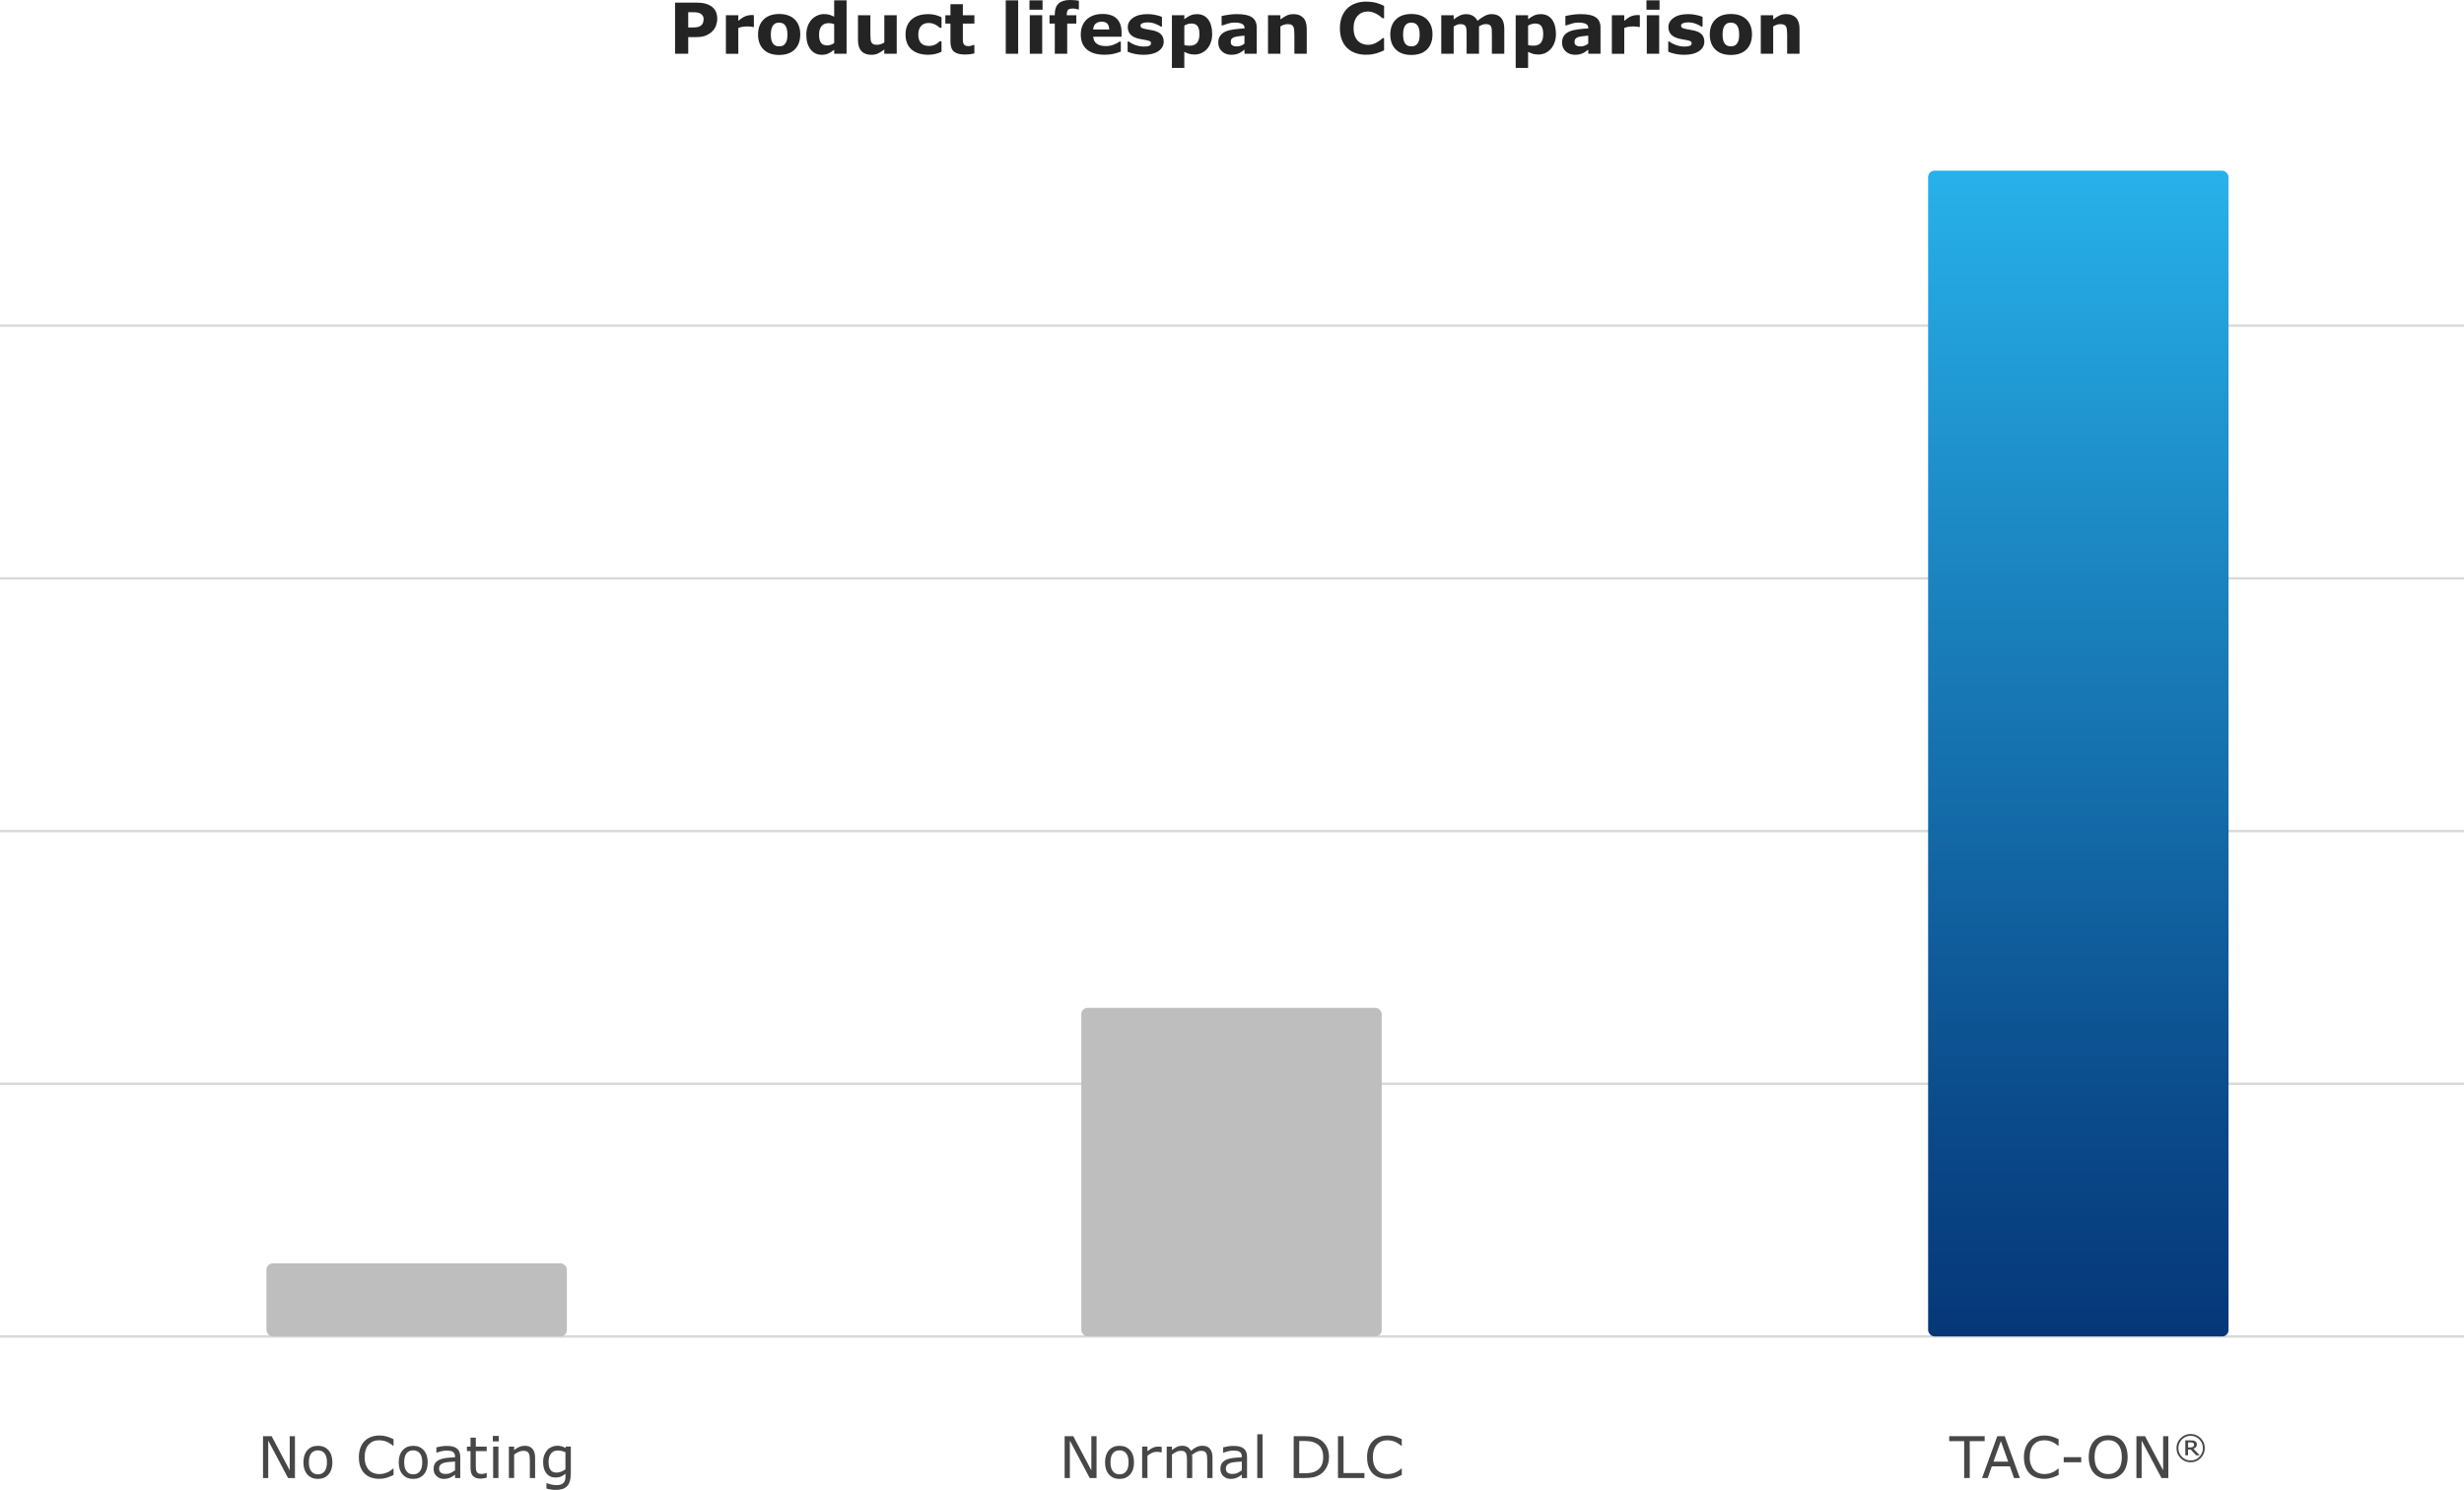 <?xml version="1.0" encoding="UTF-8"?>
<svg id="_图层_2" data-name="图层 2" xmlns="http://www.w3.org/2000/svg" xmlns:xlink="http://www.w3.org/1999/xlink" viewBox="0 0 771 466.27">
  <defs>
    <style>
      .cls-1 {
        fill: #242424;
      }

      .cls-2 {
        fill: none;
        stroke: #d8d9da;
        stroke-miterlimit: 10;
        stroke-width: .75px;
      }

      .cls-3 {
        fill: #bebebe;
      }

      .cls-4 {
        fill: #474747;
      }

      .cls-5 {
        fill: url(#_未命名的渐变_2);
      }
    </style>
    <linearGradient id="_未命名的渐变_2" data-name="未命名的渐变 2" x1="650.32" y1="436.21" x2="650.32" y2="48.5" gradientUnits="userSpaceOnUse">
      <stop offset="0" stop-color="#043274"/>
      <stop offset=".23" stop-color="#0b4b8b"/>
      <stop offset=".72" stop-color="#1d8cc7"/>
      <stop offset="1" stop-color="#28b3ec"/>
    </linearGradient>
  </defs>
  <g id="_图层_1-2" data-name="图层 1">
    <line class="cls-2" y1="181" x2="771" y2="181"/>
    <line class="cls-2" y1="101.91" x2="771" y2="101.91"/>
    <line class="cls-2" y1="339.16" x2="771" y2="339.16"/>
    <line class="cls-2" y1="260.08" x2="771" y2="260.08"/>
    <line class="cls-2" y1="418.25" x2="771" y2="418.25"/>
    <rect class="cls-3" x="83.38" y="395.36" width="94" height="22.89" rx="2" ry="2"/>
    <g>
      <path class="cls-4" d="m92.29,462.55h-2.15l-6.21-11.71v11.71h-1.63v-13.09h2.7l5.66,10.69v-10.69h1.63v13.09Z"/>
      <path class="cls-4" d="m104.01,457.65c0,1.6-.41,2.86-1.23,3.79s-1.92,1.39-3.3,1.39-2.49-.46-3.31-1.39-1.23-2.19-1.23-3.79.41-2.86,1.23-3.79,1.92-1.39,3.31-1.39,2.48.46,3.3,1.39,1.23,2.19,1.23,3.79Zm-1.71,0c0-1.27-.25-2.22-.75-2.83s-1.19-.93-2.07-.93-1.59.31-2.09.93-.74,1.56-.74,2.83.25,2.16.75,2.8,1.19.95,2.08.95,1.57-.31,2.07-.94.75-1.57.75-2.81Z"/>
      <path class="cls-4" d="m123.13,461.6c-.32.14-.61.27-.87.4s-.6.25-1.02.39c-.36.11-.75.21-1.16.29s-.88.12-1.38.12c-.95,0-1.81-.13-2.59-.4s-1.45-.68-2.03-1.25c-.56-.56-1-1.26-1.32-2.12s-.47-1.86-.47-2.99c0-1.08.15-2.04.46-2.89s.74-1.57,1.32-2.15c.56-.57,1.23-1,2.02-1.3s1.66-.45,2.62-.45c.7,0,1.4.08,2.1.25s1.48.47,2.33.9v2.07h-.13c-.72-.6-1.44-1.04-2.14-1.32s-1.47-.41-2.28-.41c-.66,0-1.26.11-1.79.32s-1,.55-1.42,1c-.4.44-.72.99-.94,1.67s-.34,1.45-.34,2.32.12,1.71.37,2.37.57,1.2.96,1.62c.41.43.89.75,1.44.96s1.13.31,1.74.31c.84,0,1.62-.14,2.36-.43s1.42-.72,2.06-1.29h.12v2.04Z"/>
      <path class="cls-4" d="m133.83,457.65c0,1.6-.41,2.86-1.23,3.79s-1.92,1.39-3.3,1.39-2.49-.46-3.31-1.39-1.23-2.19-1.23-3.79.41-2.86,1.23-3.79,1.92-1.39,3.31-1.39,2.48.46,3.3,1.39,1.23,2.19,1.23,3.79Zm-1.71,0c0-1.27-.25-2.22-.75-2.83s-1.19-.93-2.07-.93-1.59.31-2.09.93-.74,1.56-.74,2.83.25,2.16.75,2.8,1.19.95,2.08.95,1.57-.31,2.07-.94.75-1.57.75-2.81Z"/>
      <path class="cls-4" d="m144.02,462.55h-1.64v-1.05c-.15.1-.34.24-.59.42s-.49.32-.73.43c-.28.13-.59.25-.95.34s-.78.14-1.26.14c-.88,0-1.63-.29-2.25-.88s-.92-1.33-.92-2.24c0-.74.16-1.35.48-1.81s.77-.82,1.37-1.09c.6-.26,1.32-.44,2.15-.54s1.74-.16,2.7-.21v-.25c0-.38-.07-.69-.2-.93s-.32-.44-.57-.58c-.23-.13-.52-.23-.84-.27s-.67-.07-1.03-.07c-.43,0-.92.06-1.45.17s-1.08.28-1.65.5h-.09v-1.68c.32-.09.79-.18,1.4-.29s1.21-.16,1.8-.16c.69,0,1.29.06,1.81.17s.96.31,1.33.58c.37.27.65.62.84,1.05s.29.96.29,1.59v6.66Zm-1.64-2.42v-2.73c-.5.03-1.1.07-1.78.13s-1.22.14-1.62.25c-.47.13-.86.34-1.15.63s-.44.68-.44,1.17c0,.56.17.99.51,1.27s.86.43,1.56.43c.58,0,1.11-.11,1.59-.34s.93-.5,1.34-.81Z"/>
      <path class="cls-4" d="m152.3,462.46c-.31.08-.65.15-1.02.2s-.69.08-.98.08c-1,0-1.76-.27-2.29-.81s-.78-1.4-.78-2.59v-5.22h-1.12v-1.39h1.12v-2.82h1.65v2.82h3.41v1.39h-3.41v4.47c0,.52.01.92.04,1.21s.11.56.25.81c.13.23.31.41.53.51s.57.16,1.03.16c.27,0,.55-.04.84-.12s.5-.15.63-.2h.09v1.49Z"/>
      <path class="cls-4" d="m156.07,451.09h-1.86v-1.71h1.86v1.71Zm-.11,11.46h-1.65v-9.82h1.65v9.82Z"/>
      <path class="cls-4" d="m167.44,462.55h-1.65v-5.59c0-.45-.03-.87-.08-1.27s-.15-.7-.29-.93c-.15-.25-.36-.43-.63-.55s-.63-.18-1.07-.18-.92.11-1.42.33-.96.51-1.42.85v7.33h-1.65v-9.82h1.65v1.09c.52-.43,1.05-.76,1.6-1s1.12-.36,1.7-.36c1.06,0,1.87.32,2.43.96s.83,1.56.83,2.76v6.37Z"/>
      <path class="cls-4" d="m178.58,461.43c0,1.66-.38,2.89-1.13,3.67s-1.92,1.17-3.49,1.17c-.52,0-1.03-.04-1.52-.11s-.98-.18-1.46-.31v-1.69h.09c.27.11.7.24,1.28.39s1.17.23,1.76.23,1.03-.07,1.4-.2.66-.32.86-.56c.21-.23.35-.5.44-.83s.13-.68.13-1.08v-.9c-.5.4-.97.7-1.43.89s-1.03.29-1.74.29c-1.17,0-2.1-.42-2.79-1.27s-1.03-2.04-1.03-3.58c0-.84.12-1.57.36-2.18s.56-1.14.97-1.59c.38-.42.84-.74,1.39-.97s1.09-.35,1.63-.35c.57,0,1.04.06,1.43.17s.79.29,1.22.52l.11-.42h1.55v8.7Zm-1.65-1.58v-5.35c-.44-.2-.85-.34-1.23-.43s-.75-.13-1.13-.13c-.91,0-1.62.3-2.14.91s-.78,1.49-.78,2.65.19,1.94.58,2.5,1.03.85,1.92.85c.48,0,.96-.09,1.45-.28s.93-.43,1.33-.74Z"/>
    </g>
    <rect class="cls-3" x="338.35" y="315.41" width="94" height="102.83" rx="2" ry="2"/>
    <g>
      <path class="cls-4" d="m343.12,462.55h-2.15l-6.21-11.71v11.71h-1.63v-13.09h2.7l5.66,10.69v-10.69h1.63v13.09Z"/>
      <path class="cls-4" d="m354.84,457.65c0,1.6-.41,2.86-1.23,3.79s-1.92,1.39-3.3,1.39-2.49-.46-3.31-1.39-1.23-2.19-1.23-3.79.41-2.86,1.23-3.79,1.92-1.39,3.31-1.39,2.48.46,3.3,1.39,1.23,2.19,1.23,3.79Zm-1.71,0c0-1.27-.25-2.22-.75-2.83s-1.19-.93-2.07-.93-1.59.31-2.09.93-.74,1.56-.74,2.83.25,2.16.75,2.8,1.19.95,2.08.95,1.57-.31,2.07-.94.75-1.57.75-2.81Z"/>
      <path class="cls-4" d="m363.52,454.53h-.09c-.25-.06-.48-.1-.72-.13s-.51-.04-.82-.04c-.51,0-1,.11-1.48.34s-.93.52-1.37.87v6.97h-1.65v-9.82h1.65v1.45c.66-.53,1.23-.9,1.74-1.12s1.01-.33,1.53-.33c.29,0,.5,0,.62.02s.32.04.58.08v1.7Z"/>
      <path class="cls-4" d="m379.4,462.55h-1.65v-5.59c0-.42-.02-.83-.06-1.22s-.12-.71-.24-.94c-.13-.25-.33-.44-.58-.57s-.62-.19-1.09-.19-.93.12-1.39.35-.93.53-1.39.88c.02.13.03.29.04.47s.02.36.02.53v6.28h-1.65v-5.59c0-.43-.02-.85-.06-1.23s-.12-.7-.24-.94c-.13-.25-.33-.44-.58-.57s-.62-.19-1.09-.19-.9.11-1.36.33-.91.51-1.36.85v7.33h-1.65v-9.82h1.65v1.09c.52-.43,1.03-.76,1.54-1s1.06-.36,1.64-.36c.67,0,1.23.14,1.7.42s.81.67,1.04,1.17c.67-.56,1.28-.97,1.83-1.22s1.14-.37,1.77-.37c1.08,0,1.87.33,2.39.98s.77,1.57.77,2.74v6.37Z"/>
      <path class="cls-4" d="m390.21,462.55h-1.64v-1.05c-.15.1-.34.24-.59.42s-.49.32-.73.43c-.28.13-.59.25-.95.34s-.78.14-1.26.14c-.88,0-1.63-.29-2.25-.88s-.92-1.33-.92-2.24c0-.74.16-1.35.48-1.81s.77-.82,1.37-1.09c.6-.26,1.32-.44,2.15-.54s1.74-.16,2.7-.21v-.25c0-.38-.07-.69-.2-.93s-.32-.44-.57-.58c-.23-.13-.52-.23-.84-.27s-.67-.07-1.03-.07c-.43,0-.92.06-1.45.17s-1.08.28-1.65.5h-.09v-1.68c.32-.09.79-.18,1.4-.29s1.21-.16,1.8-.16c.69,0,1.29.06,1.81.17s.96.31,1.33.58c.37.27.65.62.84,1.05s.29.96.29,1.59v6.66Zm-1.64-2.42v-2.73c-.5.03-1.1.07-1.78.13s-1.22.14-1.62.25c-.47.13-.86.34-1.15.63s-.44.68-.44,1.17c0,.56.17.99.51,1.27s.86.43,1.56.43c.58,0,1.11-.11,1.59-.34s.93-.5,1.34-.81Z"/>
      <path class="cls-4" d="m395.06,462.55h-1.65v-13.68h1.65v13.68Z"/>
      <path class="cls-4" d="m415.85,456.02c0,1.19-.26,2.27-.78,3.23s-1.21,1.72-2.07,2.25c-.6.37-1.26.64-2,.8s-1.7.25-2.9.25h-3.3v-13.09h3.27c1.28,0,2.29.09,3.05.28s1.39.44,1.91.76c.89.56,1.58,1.3,2.08,2.22s.75,2.02.75,3.3Zm-1.82-.03c0-1.03-.18-1.89-.54-2.59s-.89-1.26-1.6-1.66c-.52-.29-1.06-.5-1.64-.61s-1.27-.17-2.08-.17h-1.63v10.1h1.63c.84,0,1.57-.06,2.19-.18s1.2-.35,1.72-.69c.65-.42,1.14-.96,1.46-1.64s.49-1.53.49-2.55Z"/>
      <path class="cls-4" d="m426.94,462.55h-8.28v-13.09h1.74v11.54h6.54v1.55Z"/>
      <path class="cls-4" d="m438.61,461.6c-.32.14-.61.27-.87.4s-.6.25-1.02.39c-.36.11-.75.21-1.16.29s-.88.12-1.38.12c-.95,0-1.81-.13-2.59-.4s-1.45-.68-2.03-1.25c-.56-.56-1-1.26-1.32-2.12s-.47-1.86-.47-2.99c0-1.08.15-2.04.46-2.89s.74-1.57,1.32-2.15c.56-.57,1.23-1,2.02-1.3s1.66-.45,2.62-.45c.7,0,1.4.08,2.1.25s1.48.47,2.33.9v2.07h-.13c-.72-.6-1.44-1.04-2.14-1.32s-1.47-.41-2.28-.41c-.66,0-1.26.11-1.79.32s-1,.55-1.42,1c-.4.44-.72.99-.94,1.67s-.34,1.45-.34,2.32.12,1.71.37,2.37.57,1.2.96,1.62c.41.43.89.75,1.44.96s1.13.31,1.74.31c.84,0,1.62-.14,2.36-.43s1.42-.72,2.06-1.29h.12v2.04Z"/>
    </g>
    <rect class="cls-5" x="603.32" y="53.41" width="94" height="364.83" rx="2" ry="2"/>
    <g>
      <path class="cls-4" d="m621.02,451.01h-4.68v11.54h-1.74v-11.54h-4.68v-1.55h11.09v1.55Z"/>
      <path class="cls-4" d="m632.04,462.55h-1.85l-1.28-3.65h-5.66l-1.28,3.65h-1.77l4.76-13.09h2.32l4.76,13.09Zm-3.67-5.14l-2.29-6.42-2.3,6.42h4.6Z"/>
      <path class="cls-4" d="m644.14,461.6c-.32.14-.61.27-.87.4s-.6.25-1.02.39c-.36.11-.75.21-1.16.29s-.88.12-1.38.12c-.95,0-1.81-.13-2.59-.4s-1.45-.68-2.03-1.25c-.56-.56-1-1.26-1.32-2.12s-.47-1.86-.47-2.99c0-1.08.15-2.04.46-2.89s.74-1.57,1.32-2.15c.56-.57,1.23-1,2.02-1.3s1.66-.45,2.62-.45c.7,0,1.4.08,2.1.25s1.48.47,2.33.9v2.07h-.13c-.72-.6-1.44-1.04-2.14-1.32s-1.47-.41-2.28-.41c-.66,0-1.26.11-1.79.32s-1,.55-1.42,1c-.4.44-.72.99-.94,1.67s-.34,1.45-.34,2.32.12,1.71.37,2.37.57,1.2.96,1.62c.41.43.89.75,1.44.96s1.13.31,1.74.31c.84,0,1.62-.14,2.36-.43s1.42-.72,2.06-1.29h.12v2.04Z"/>
      <path class="cls-4" d="m651.23,457.62h-5.48v-1.59h5.48v1.59Z"/>
      <path class="cls-4" d="m664.09,450.97c.53.59.94,1.3,1.23,2.15s.43,1.81.43,2.89-.15,2.04-.44,2.9-.7,1.56-1.22,2.13c-.54.59-1.18,1.04-1.91,1.34s-1.57.45-2.52.45-1.76-.15-2.51-.46-1.39-.75-1.92-1.33-.93-1.29-1.22-2.14-.43-1.81-.43-2.89.14-2.02.42-2.87.69-1.57,1.23-2.18c.52-.57,1.16-1.01,1.92-1.32s1.6-.46,2.5-.46,1.78.15,2.53.46,1.38.75,1.9,1.31Zm-.16,5.04c0-1.7-.38-3.01-1.14-3.93s-1.8-1.38-3.12-1.38-2.37.46-3.13,1.38-1.14,2.23-1.14,3.93.39,3.03,1.16,3.94,1.81,1.37,3.11,1.37,2.34-.46,3.11-1.37,1.16-2.23,1.16-3.94Z"/>
      <path class="cls-4" d="m678.49,462.55h-2.15l-6.21-11.71v11.71h-1.63v-13.09h2.7l5.66,10.69v-10.69h1.63v13.09Z"/>
      <path class="cls-4" d="m689.89,453.2c0,1.22-.43,2.27-1.3,3.13-.87.87-1.91,1.3-3.13,1.3s-2.27-.43-3.13-1.3c-.87-.87-1.3-1.91-1.3-3.13s.43-2.27,1.3-3.13c.87-.87,1.91-1.3,3.13-1.3s2.27.43,3.13,1.3c.87.87,1.3,1.91,1.3,3.13Zm-.59,0c0-1.06-.38-1.97-1.12-2.73-.75-.76-1.65-1.14-2.71-1.14s-1.96.38-2.71,1.14c-.75.76-1.12,1.67-1.12,2.73s.37,1.97,1.12,2.73c.75.76,1.65,1.14,2.71,1.14s1.96-.38,2.71-1.14c.75-.76,1.12-1.67,1.12-2.73Zm-.98,2.25h-1.14l-1.7-1.82h-.83v1.82h-.85v-4.69h1.6c.32,0,.59.01.79.04.21.03.41.09.61.2.22.12.37.26.47.42.1.17.15.37.15.62,0,.33-.1.61-.29.83-.19.22-.46.4-.8.52l1.97,2.05Zm-1.8-3.35c0-.12-.02-.23-.07-.33s-.13-.17-.24-.24c-.11-.06-.22-.1-.34-.11-.12-.02-.27-.03-.45-.03h-.76v1.58h.65c.21,0,.39-.02.55-.05.15-.03.28-.09.38-.17.11-.08.18-.18.22-.28s.06-.23.06-.38Z"/>
    </g>
    <g>
      <path class="cls-1" d="m224.43,5.88c0,.72-.13,1.42-.38,2.1-.25.68-.61,1.26-1.07,1.72-.64.63-1.35,1.11-2.13,1.43s-1.76.48-2.93.48h-2.57v5.21h-4.12V.83h6.79c1.02,0,1.87.09,2.57.26.7.18,1.32.44,1.85.79.64.42,1.14.96,1.48,1.62.34.66.51,1.45.51,2.37Zm-4.26.09c0-.45-.12-.84-.37-1.16-.24-.33-.53-.55-.85-.68-.43-.17-.85-.27-1.26-.28-.41-.02-.95-.03-1.63-.03h-.71v4.78h1.18c.7,0,1.28-.04,1.73-.13.45-.08.84-.26,1.14-.51.26-.23.46-.5.57-.82.12-.32.18-.71.18-1.16Z"/>
      <path class="cls-1" d="m235.88,8.44h-.34c-.16-.06-.43-.1-.79-.13s-.67-.04-.91-.04c-.55,0-1.04.04-1.46.11-.42.07-.88.19-1.36.37v8.08h-3.88V4.76h3.88v1.77c.85-.73,1.59-1.22,2.22-1.46.63-.24,1.21-.36,1.74-.36.14,0,.29,0,.46.01s.32.02.45.03v3.68Z"/>
      <path class="cls-1" d="m250.4,10.8c0,1.98-.58,3.55-1.73,4.69-1.16,1.14-2.78,1.71-4.87,1.71s-3.72-.57-4.87-1.71c-1.16-1.14-1.73-2.71-1.73-4.69s.58-3.57,1.75-4.71c1.16-1.14,2.78-1.71,4.86-1.71s3.73.57,4.88,1.72,1.72,2.71,1.72,4.69Zm-4.76,2.93c.25-.31.44-.68.56-1.11.12-.43.19-1.03.19-1.8,0-.71-.06-1.3-.19-1.78s-.31-.86-.54-1.15c-.23-.29-.5-.5-.83-.62s-.67-.18-1.04-.18-.7.05-.99.15-.57.3-.83.6c-.24.28-.42.66-.56,1.15s-.21,1.1-.21,1.84c0,.66.06,1.23.18,1.71.12.48.3.87.54,1.17.23.28.5.48.82.61.32.13.68.19,1.09.19.35,0,.69-.06,1-.18.32-.12.59-.32.81-.6Z"/>
      <path class="cls-1" d="m264.9,16.82h-3.88v-1.26c-.67.54-1.29.95-1.87,1.2-.58.26-1.25.39-2.01.39-1.47,0-2.64-.57-3.52-1.7-.88-1.13-1.32-2.66-1.32-4.58,0-1.02.15-1.93.45-2.72.3-.79.7-1.47,1.22-2.04.49-.54,1.08-.95,1.77-1.25.69-.3,1.39-.45,2.08-.45s1.31.08,1.78.23c.46.15.94.35,1.42.59V.11h3.88v16.71Zm-3.88-3.32v-5.93c-.27-.12-.56-.2-.86-.25-.3-.05-.58-.08-.83-.08-1.01,0-1.78.32-2.28.95s-.76,1.52-.76,2.64c0,1.18.2,2.04.61,2.58.41.54,1.06.8,1.96.8.35,0,.72-.07,1.11-.2s.74-.31,1.04-.52Z"/>
      <path class="cls-1" d="m280.58,16.82h-3.88v-1.33c-.72.54-1.37.96-1.96,1.24-.59.28-1.3.42-2.12.42-1.33,0-2.35-.38-3.07-1.15s-1.08-1.9-1.08-3.39v-7.85h3.88v5.98c0,.61.02,1.12.06,1.52.04.41.13.74.27,1,.14.26.34.46.62.58.28.12.66.18,1.15.18.33,0,.69-.06,1.1-.18.4-.12.79-.3,1.16-.54V4.76h3.88v12.06Z"/>
      <path class="cls-1" d="m290.51,17.14c-1.05,0-2.01-.12-2.88-.38s-1.63-.64-2.27-1.16c-.64-.52-1.13-1.18-1.48-1.98-.35-.79-.53-1.73-.53-2.79,0-1.12.19-2.09.56-2.91s.9-1.49,1.57-2.03c.65-.51,1.4-.88,2.26-1.12.85-.24,1.74-.35,2.65-.35.82,0,1.58.09,2.28.27.69.18,1.34.41,1.94.7v3.3h-.55c-.15-.13-.33-.28-.54-.45s-.47-.34-.78-.5c-.29-.16-.62-.29-.97-.39-.35-.1-.76-.16-1.22-.16-1.03,0-1.82.33-2.38.98-.55.65-.83,1.54-.83,2.67s.28,2.04.85,2.64c.57.6,1.38.9,2.42.9.49,0,.92-.06,1.31-.17.39-.11.71-.24.97-.39.24-.14.46-.29.64-.45s.36-.31.52-.46h.55v3.3c-.61.29-1.24.51-1.91.68-.66.17-1.4.25-2.2.25Z"/>
      <path class="cls-1" d="m304.89,16.72c-.42.11-.86.19-1.32.25-.47.06-1.04.09-1.71.09-1.5,0-2.62-.3-3.36-.91-.73-.61-1.1-1.65-1.1-3.13v-5.64h-1.59v-2.62h1.59V1.31h3.88v3.45h3.61v2.62h-3.61v4.28c0,.42,0,.79.01,1.11,0,.32.06.6.17.85.1.25.28.45.53.6.25.15.62.22,1.11.22.2,0,.46-.04.79-.13.32-.09.55-.17.68-.24h.32v2.64Z"/>
      <path class="cls-1" d="m318.59,16.82h-3.88V.11h3.88v16.71Z"/>
      <path class="cls-1" d="m326.22,3.04h-4.09V.11h4.09v2.93Zm-.11,13.78h-3.88V4.76h3.88v12.06Z"/>
      <path class="cls-1" d="m337.58,2.94h-.29c-.17-.05-.39-.11-.67-.17-.27-.06-.57-.1-.88-.1-.76,0-1.27.14-1.54.41-.27.27-.4.8-.4,1.58v.1h2.98v2.62h-2.85v9.44h-3.88V7.38h-1.65v-2.62h1.65v-.33c0-1.48.39-2.58,1.18-3.32s1.97-1.11,3.56-1.11c.57,0,1.09.02,1.56.06.47.04.88.09,1.24.16v2.73Z"/>
      <path class="cls-1" d="m350.93,11.5h-8.85c.06.95.42,1.67,1.08,2.17.66.5,1.64.75,2.93.75.82,0,1.61-.15,2.37-.44.77-.29,1.37-.61,1.82-.95h.43v3.1c-.87.35-1.7.61-2.47.76s-1.63.24-2.57.24c-2.42,0-4.28-.54-5.56-1.63s-1.93-2.64-1.93-4.65.61-3.57,1.83-4.73c1.22-1.16,2.9-1.75,5.02-1.75,1.96,0,3.44.5,4.43,1.49.99.99,1.48,2.42,1.48,4.28v1.35Zm-3.85-2.27c-.02-.81-.22-1.42-.6-1.83-.38-.41-.97-.61-1.77-.61-.75,0-1.36.19-1.84.58-.48.39-.75,1.01-.81,1.86h5.02Z"/>
      <path class="cls-1" d="m364.14,13c0,1.25-.56,2.25-1.68,3.01-1.12.76-2.65,1.14-4.59,1.14-1.07,0-2.05-.1-2.92-.3-.87-.2-1.58-.42-2.11-.67v-3.18h.35c.19.14.42.28.67.45.25.16.61.33,1.08.52.4.17.86.31,1.36.42.51.12,1.05.18,1.63.18.76,0,1.32-.08,1.69-.25.37-.17.55-.42.55-.75,0-.29-.11-.51-.32-.64-.21-.13-.62-.26-1.22-.38-.29-.06-.68-.13-1.17-.21-.49-.07-.94-.17-1.34-.27-1.1-.29-1.91-.73-2.44-1.34-.53-.6-.79-1.36-.79-2.26,0-1.16.55-2.12,1.65-2.9,1.1-.77,2.6-1.15,4.51-1.15.9,0,1.77.09,2.59.27.83.18,1.47.38,1.94.59v3.05h-.33c-.57-.39-1.23-.71-1.96-.96-.73-.25-1.48-.37-2.23-.37-.62,0-1.15.09-1.57.26-.43.17-.64.42-.64.73,0,.29.1.5.29.66s.65.3,1.36.45c.39.08.82.16,1.27.23.45.07.91.17,1.37.28,1.02.26,1.77.68,2.26,1.25.49.57.73,1.28.73,2.13Z"/>
      <path class="cls-1" d="m379.3,10.62c0,1-.15,1.9-.46,2.72-.3.82-.7,1.49-1.2,2.02-.51.56-1.1.98-1.75,1.27s-1.35.43-2.09.43c-.69,0-1.27-.07-1.75-.22-.48-.15-.97-.35-1.47-.62v5.03h-3.88V4.76h3.88v1.26c.59-.47,1.2-.86,1.82-1.15s1.33-.44,2.14-.44c1.5,0,2.67.55,3.5,1.65.83,1.1,1.25,2.62,1.25,4.54Zm-3.99.08c0-1.17-.2-2.02-.6-2.55-.4-.53-1.03-.79-1.9-.79-.36,0-.74.06-1.13.17-.39.11-.75.27-1.1.48v6.06c.26.1.53.17.83.19s.58.04.87.04c1.02,0,1.78-.3,2.28-.9.5-.6.75-1.5.75-2.7Z"/>
      <path class="cls-1" d="m389.4,15.54c-.21.16-.47.35-.77.57-.31.22-.6.4-.87.53-.38.17-.77.3-1.18.38-.41.08-.86.12-1.34.12-1.15,0-2.11-.35-2.88-1.06s-1.16-1.62-1.16-2.72c0-.88.2-1.6.59-2.16.39-.56.95-1,1.68-1.32.72-.32,1.6-.55,2.66-.69,1.06-.14,2.16-.24,3.3-.3v-.06c0-.67-.27-1.13-.82-1.38-.54-.25-1.35-.38-2.41-.38-.64,0-1.32.11-2.04.34-.72.23-1.24.4-1.56.52h-.35v-2.91c.41-.11,1.07-.23,1.99-.38.92-.15,1.84-.22,2.77-.22,2.2,0,3.79.34,4.76,1.01.98.68,1.47,1.74,1.47,3.19v8.21h-3.83v-1.28Zm0-1.88v-2.51c-.52.04-1.09.1-1.7.18-.61.08-1.07.16-1.39.26-.39.12-.68.3-.89.53-.2.23-.31.54-.31.92,0,.25.02.45.06.61s.15.31.32.45c.16.14.36.25.59.32.23.07.59.1,1.07.1.39,0,.78-.08,1.18-.24s.75-.36,1.05-.62Z"/>
      <path class="cls-1" d="m408.9,16.82h-3.88v-5.98c0-.49-.03-.97-.08-1.46-.05-.48-.14-.84-.26-1.07-.14-.26-.35-.46-.63-.58-.28-.12-.66-.18-1.15-.18-.35,0-.71.06-1.07.17-.36.11-.75.3-1.18.55v8.55h-3.88V4.76h3.88v1.33c.69-.54,1.35-.95,1.98-1.24.63-.29,1.34-.43,2.11-.43,1.3,0,2.32.38,3.05,1.14.73.76,1.1,1.89,1.1,3.41v7.85Z"/>
      <path class="cls-1" d="m427.42,17.13c-1.19,0-2.29-.18-3.29-.53-1.01-.35-1.87-.87-2.59-1.57-.72-.69-1.28-1.56-1.68-2.6s-.6-2.24-.6-3.6c0-1.27.19-2.42.57-3.45.38-1.03.93-1.92,1.65-2.65.69-.71,1.56-1.26,2.58-1.64,1.03-.39,2.15-.58,3.37-.58.67,0,1.28.04,1.82.11.54.07,1.04.17,1.5.29.48.14.91.29,1.31.46.39.17.73.32,1.03.47v3.88h-.47c-.2-.17-.45-.37-.76-.61-.3-.24-.65-.47-1.04-.69-.39-.23-.82-.42-1.28-.58-.46-.16-.95-.24-1.47-.24-.58,0-1.13.09-1.65.27-.52.18-1.01.48-1.45.91-.42.41-.76.95-1.03,1.62-.26.67-.39,1.49-.39,2.44s.14,1.84.42,2.51c.28.67.64,1.2,1.07,1.59.44.39.92.67,1.46.84s1.07.25,1.59.25,1-.07,1.49-.22c.49-.15.94-.35,1.36-.61.35-.21.68-.43.98-.66s.55-.44.74-.61h.43v3.82c-.4.18-.78.35-1.15.5s-.75.29-1.15.41c-.52.15-1.01.26-1.47.34-.46.08-1.09.12-1.89.12Z"/>
      <path class="cls-1" d="m448.23,10.8c0,1.98-.58,3.55-1.73,4.69-1.16,1.14-2.78,1.71-4.87,1.71s-3.72-.57-4.87-1.71c-1.16-1.14-1.73-2.71-1.73-4.69s.58-3.57,1.75-4.71c1.16-1.14,2.78-1.71,4.86-1.71s3.73.57,4.88,1.72,1.72,2.71,1.72,4.69Zm-4.76,2.93c.25-.31.44-.68.56-1.11.12-.43.19-1.03.19-1.8,0-.71-.06-1.3-.19-1.78s-.31-.86-.54-1.15c-.23-.29-.5-.5-.83-.62s-.67-.18-1.04-.18-.7.05-.99.15-.57.3-.83.6c-.24.28-.42.66-.56,1.15s-.21,1.1-.21,1.84c0,.66.06,1.23.18,1.71.12.48.3.87.54,1.17.23.28.5.48.82.61.32.13.68.19,1.09.19.35,0,.69-.06,1-.18.32-.12.59-.32.81-.6Z"/>
      <path class="cls-1" d="m462.79,8.27v8.55h-3.88v-6.03c0-.59-.01-1.09-.04-1.5-.03-.41-.11-.75-.24-1s-.32-.45-.59-.56c-.26-.12-.63-.18-1.1-.18-.38,0-.75.08-1.11.23-.36.15-.68.32-.97.49v8.55h-3.88V4.76h3.88v1.33c.67-.52,1.3-.93,1.91-1.22s1.28-.44,2.02-.44c.79,0,1.49.18,2.1.53.61.36,1.08.88,1.43,1.56.77-.65,1.52-1.16,2.25-1.54s1.44-.56,2.15-.56c1.3,0,2.29.39,2.97,1.17s1.01,1.91,1.01,3.37v7.85h-3.88v-6.03c0-.59-.01-1.1-.04-1.5-.03-.41-.1-.74-.23-1-.12-.26-.32-.45-.58-.56-.27-.12-.64-.18-1.12-.18-.32,0-.64.06-.95.17-.31.11-.68.29-1.13.55Z"/>
      <path class="cls-1" d="m486.87,10.62c0,1-.15,1.9-.46,2.72-.3.82-.7,1.49-1.2,2.02-.51.56-1.1.98-1.75,1.27s-1.35.43-2.09.43c-.69,0-1.27-.07-1.75-.22-.48-.15-.97-.35-1.47-.62v5.03h-3.88V4.76h3.88v1.26c.59-.47,1.2-.86,1.82-1.15s1.33-.44,2.14-.44c1.5,0,2.67.55,3.5,1.65.83,1.1,1.25,2.62,1.25,4.54Zm-3.99.08c0-1.17-.2-2.02-.6-2.55-.4-.53-1.03-.79-1.9-.79-.36,0-.74.06-1.13.17-.39.11-.75.27-1.1.48v6.06c.26.1.53.17.83.19s.58.04.87.04c1.02,0,1.78-.3,2.28-.9.5-.6.75-1.5.75-2.7Z"/>
      <path class="cls-1" d="m496.97,15.54c-.21.16-.47.35-.77.57-.31.22-.6.4-.87.53-.38.17-.77.3-1.18.38-.41.08-.86.12-1.34.12-1.15,0-2.11-.35-2.88-1.06s-1.16-1.62-1.16-2.72c0-.88.2-1.6.59-2.16.39-.56.95-1,1.68-1.32.72-.32,1.6-.55,2.66-.69,1.06-.14,2.16-.24,3.3-.3v-.06c0-.67-.27-1.13-.82-1.38-.54-.25-1.35-.38-2.41-.38-.64,0-1.32.11-2.04.34-.72.23-1.24.4-1.56.52h-.35v-2.91c.41-.11,1.07-.23,1.99-.38.92-.15,1.84-.22,2.77-.22,2.2,0,3.79.34,4.76,1.01.98.68,1.47,1.74,1.47,3.19v8.21h-3.83v-1.28Zm0-1.88v-2.51c-.52.04-1.09.1-1.7.18-.61.08-1.07.16-1.39.26-.39.12-.68.3-.89.53-.2.23-.31.54-.31.92,0,.25.02.45.06.61s.15.31.32.45c.16.14.36.25.59.32.23.07.59.1,1.07.1.39,0,.78-.08,1.18-.24s.75-.36,1.05-.62Z"/>
      <path class="cls-1" d="m513.1,8.44h-.34c-.16-.06-.43-.1-.79-.13s-.67-.04-.91-.04c-.55,0-1.04.04-1.46.11-.42.07-.88.19-1.36.37v8.08h-3.88V4.76h3.88v1.77c.85-.73,1.59-1.22,2.22-1.46.63-.24,1.21-.36,1.74-.36.14,0,.29,0,.46.01s.32.02.45.03v3.68Z"/>
      <path class="cls-1" d="m519.28,3.04h-4.09V.11h4.09v2.93Zm-.11,13.78h-3.88V4.76h3.88v12.06Z"/>
      <path class="cls-1" d="m533.3,13c0,1.25-.56,2.25-1.68,3.01-1.12.76-2.65,1.14-4.59,1.14-1.07,0-2.05-.1-2.92-.3-.87-.2-1.58-.42-2.11-.67v-3.18h.35c.19.14.42.28.67.45.25.16.61.33,1.08.52.4.17.86.31,1.36.42.51.12,1.05.18,1.63.18.76,0,1.32-.08,1.69-.25.37-.17.55-.42.55-.75,0-.29-.11-.51-.32-.64-.21-.13-.62-.26-1.22-.38-.29-.06-.68-.13-1.17-.21-.49-.07-.94-.17-1.34-.27-1.1-.29-1.91-.73-2.44-1.34-.53-.6-.79-1.36-.79-2.26,0-1.16.55-2.12,1.65-2.9,1.1-.77,2.6-1.15,4.51-1.15.9,0,1.77.09,2.59.27.83.18,1.47.38,1.94.59v3.05h-.33c-.57-.39-1.23-.71-1.96-.96-.73-.25-1.48-.37-2.23-.37-.62,0-1.15.09-1.57.26-.43.17-.64.42-.64.73,0,.29.1.5.29.66s.65.3,1.36.45c.39.08.82.16,1.27.23.45.07.91.17,1.37.28,1.02.26,1.77.68,2.26,1.25.49.57.73,1.28.73,2.13Z"/>
      <path class="cls-1" d="m548.2,10.8c0,1.98-.58,3.55-1.73,4.69-1.16,1.14-2.78,1.71-4.87,1.71s-3.72-.57-4.87-1.71c-1.16-1.14-1.73-2.71-1.73-4.69s.58-3.57,1.75-4.71c1.16-1.14,2.78-1.71,4.86-1.71s3.73.57,4.88,1.72,1.72,2.71,1.72,4.69Zm-4.76,2.93c.25-.31.44-.68.56-1.11.12-.43.19-1.03.19-1.8,0-.71-.06-1.3-.19-1.78s-.31-.86-.54-1.15c-.23-.29-.5-.5-.83-.62s-.67-.18-1.04-.18-.7.05-.99.15-.57.3-.83.6c-.24.28-.42.66-.56,1.15s-.21,1.1-.21,1.84c0,.66.06,1.23.18,1.71.12.48.3.87.54,1.17.23.28.5.48.82.61.32.13.68.19,1.09.19.35,0,.69-.06,1-.18.32-.12.59-.32.81-.6Z"/>
      <path class="cls-1" d="m563.09,16.82h-3.88v-5.98c0-.49-.03-.97-.08-1.46-.05-.48-.14-.84-.26-1.07-.14-.26-.35-.46-.63-.58-.28-.12-.66-.18-1.15-.18-.35,0-.71.06-1.07.17-.36.11-.75.3-1.18.55v8.55h-3.88V4.76h3.88v1.33c.69-.54,1.35-.95,1.98-1.24.63-.29,1.34-.43,2.11-.43,1.3,0,2.32.38,3.05,1.14.73.76,1.1,1.89,1.1,3.41v7.85Z"/>
    </g>
  </g>
</svg>